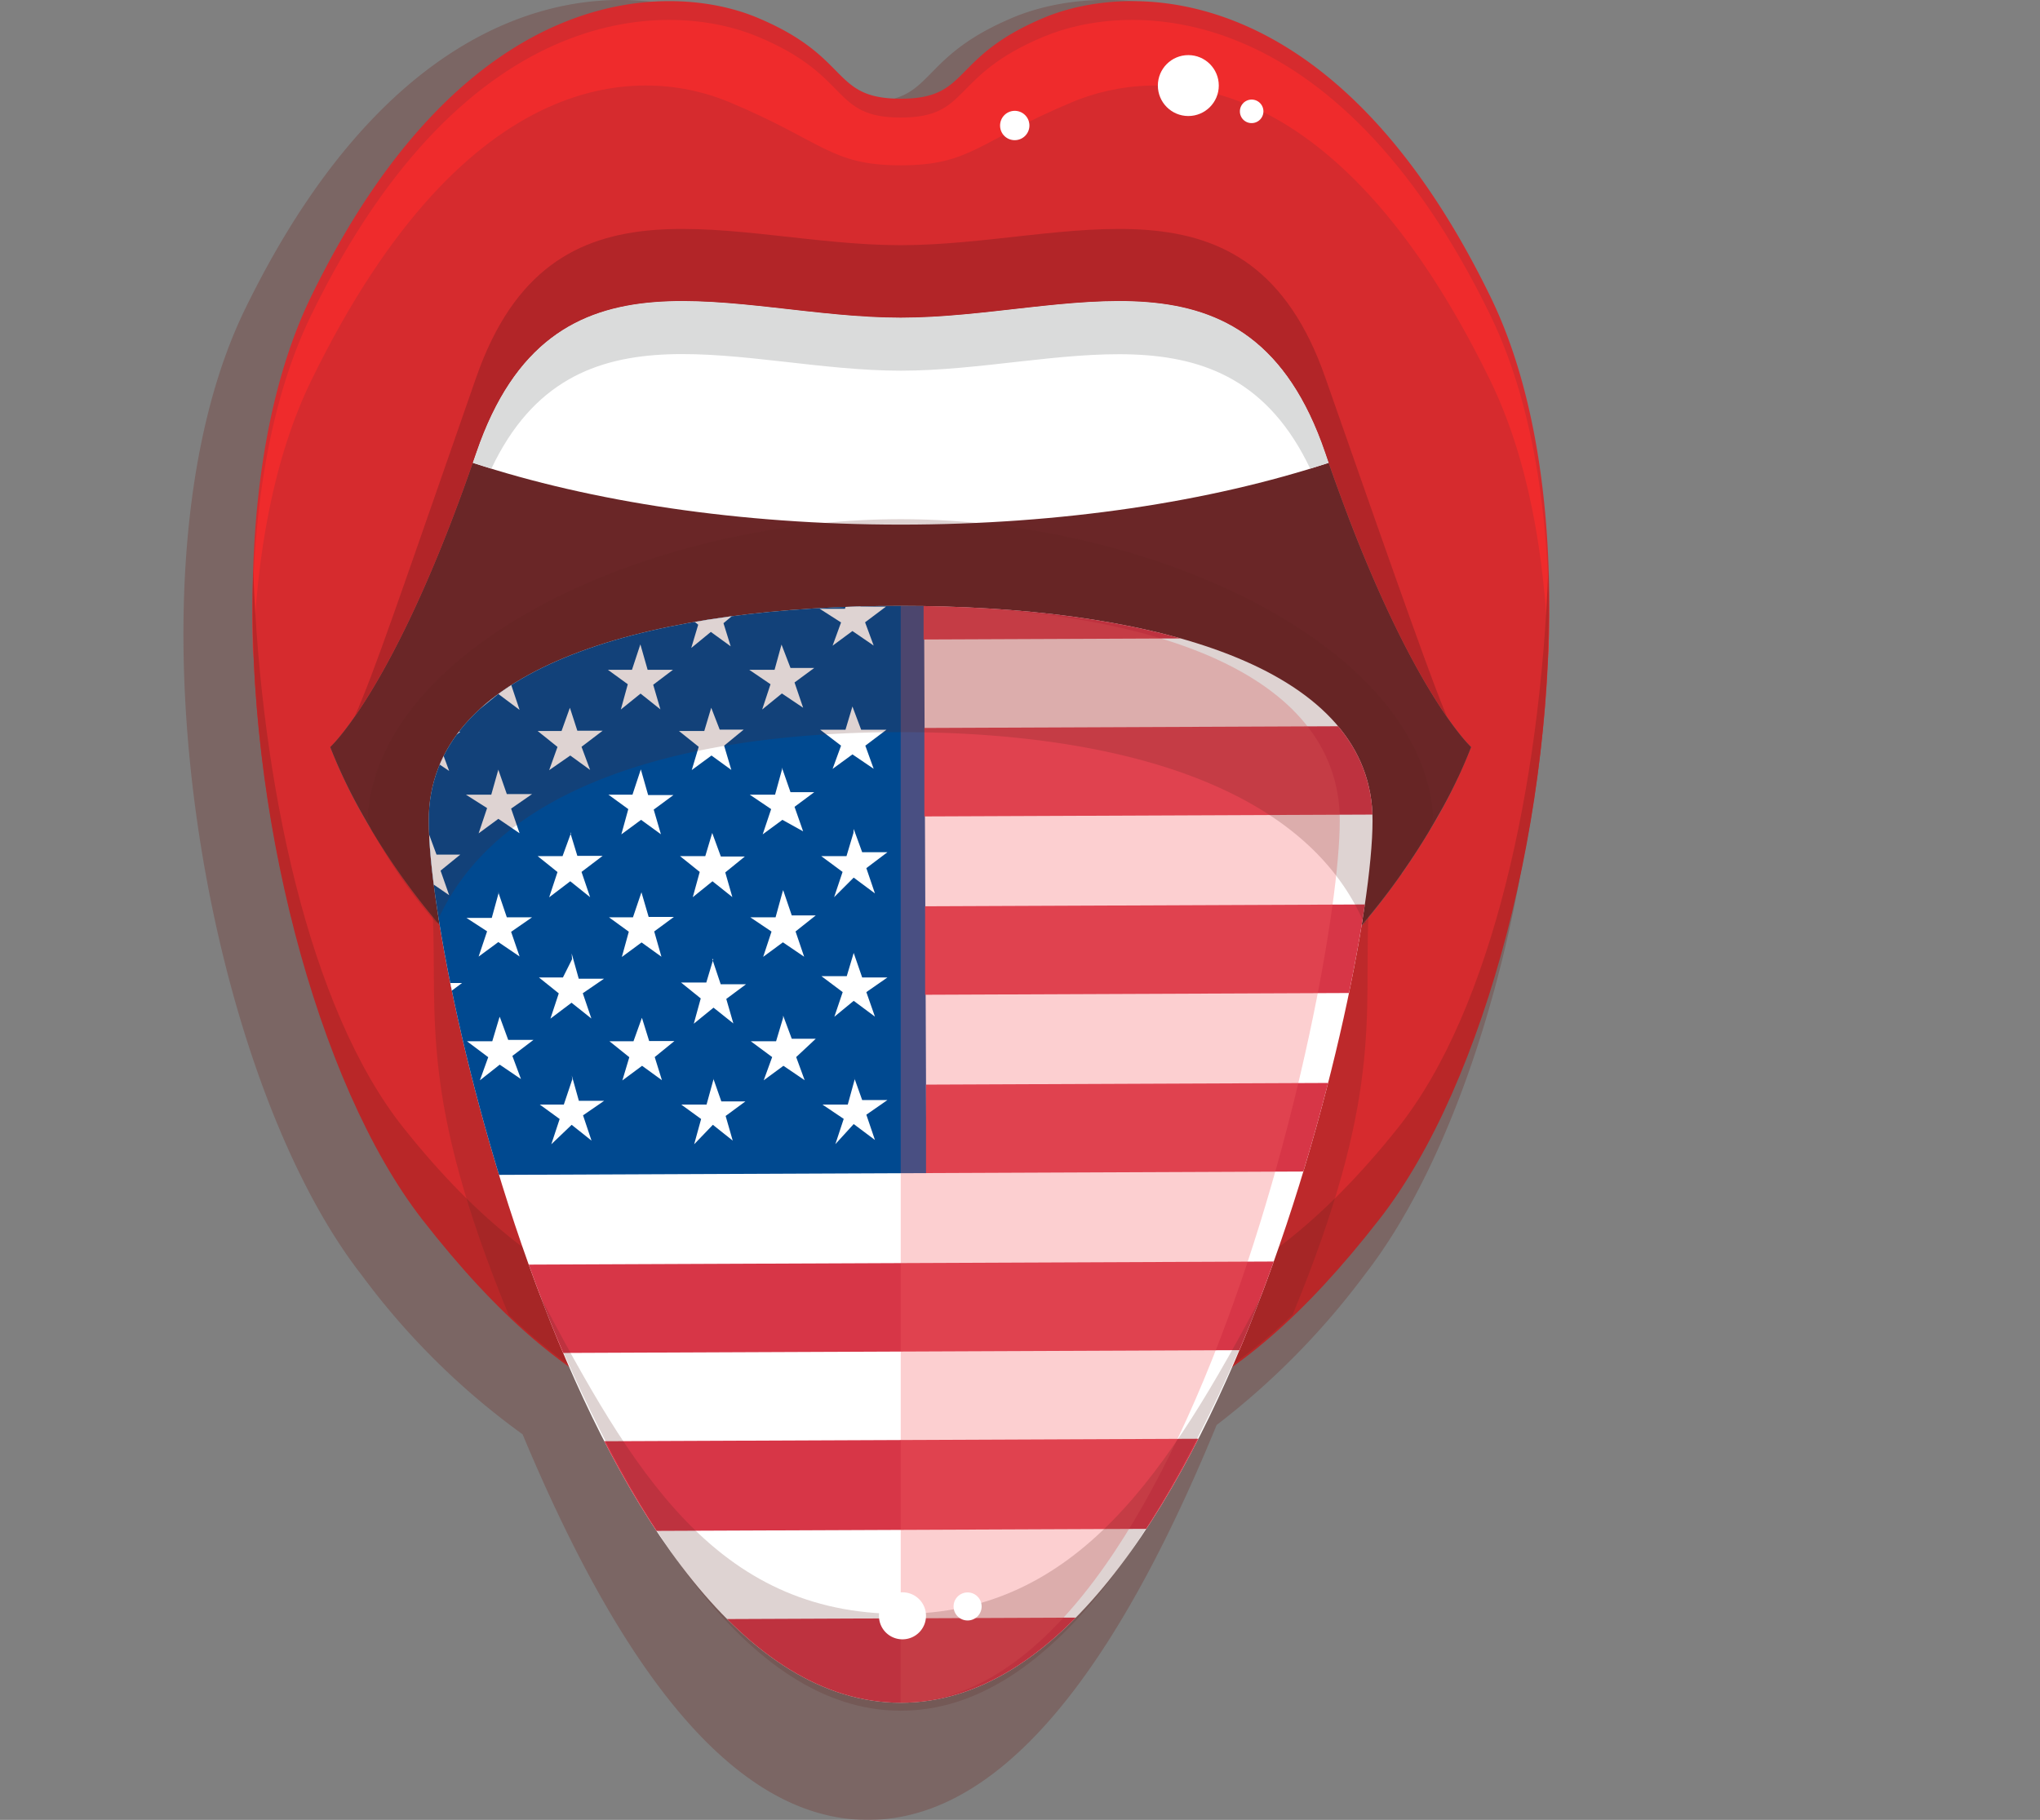 <svg xmlns="http://www.w3.org/2000/svg" xmlns:xlink="http://www.w3.org/1999/xlink" viewBox="0 0 161.37 144"><rect x="0" y="0" width="161.37" height="144" fill="#808080" stroke="none"/><defs><style>.cls-1{fill:none;}.cls-2{isolation:isolate;}.cls-3{fill:#6f2824;}.cls-16,.cls-3{opacity:0.3;}.cls-11,.cls-3{mix-blend-mode:multiply;}.cls-4{fill:#d62b2e;}.cls-5{fill:#6a2627;}.cls-13,.cls-6{fill:#fff;}.cls-7{fill:#dadbdb;}.cls-8{fill:#ef2b2c;}.cls-9{fill:#b22528;}.cls-10{fill:#b92728;}.cls-11{fill:#5a2322;opacity:0.2;}.cls-12{clip-path:url(#clip-path);}.cls-13,.cls-14,.cls-15{fill-rule:evenodd;}.cls-14{fill:#004990;}.cls-15{fill:#d73647;}.cls-16{fill:#f46061;mix-blend-mode:screen;}</style><clipPath id="clip-path" transform="translate(14.53)"><path class="cls-1" d="M94,63.85c-1-11.6-18.44-15.91-37.28-15.91S20.45,52.25,19.43,63.85C18.54,74,31.86,134.73,56.72,134.73S94.89,74,94,63.85Z"/></clipPath></defs><title>AMERICAN-MOUTH</title><g class="cls-2"><g id="Layer_1" data-name="Layer 1"><path class="cls-3" d="M102.62,24.45c-13-26.66-30-26-37-23.07-7.85,3.29-6,6.72-11.88,6.72s-4-3.43-11.88-6.72c-6.95-2.92-24-3.59-37,23.07-10.06,20.64-3.36,60.27,9.19,76.4a58.07,58.07,0,0,0,12.76,12.64C33.57,129.67,42.51,144,54.12,144c11.78,0,20.82-14.77,27.59-31.25a60.47,60.47,0,0,0,11.72-11.9C106,84.72,112.69,45.09,102.62,24.45ZM95.38,72.22a21.65,21.65,0,0,1,1.22-2.8c-7.4-9-23.64-12.21-42.48-12.21S19,60.42,11.64,69.42a31.26,31.26,0,0,1,1.91,4.77,51.55,51.55,0,0,1-7.1-12.32s5.46-5,12.11-24.42c6.27-18.37,21.29-11.2,35.19-11.2S82.67,19.08,89,37.45c6.64,19.44,12.11,24.42,12.11,24.42A49.5,49.5,0,0,1,95.38,72.22Z" transform="translate(14.53)"/><path class="cls-4" d="M103.34,23.42C90.94-2,74.69-1.38,68.06,1.4c-7.5,3.14-5.78,6.41-11.34,6.41S52.88,4.54,45.38,1.4C38.76-1.38,22.5-2,10.1,23.42.5,43.11,6.89,80.91,18.87,96.3A71,71,0,0,0,25.74,104c9.16,8.73,17.93,10.66,31,10.66,8.67,0,15.44-.86,21.7-4C83.91,108,89,103.48,94.58,96.3,106.55,80.91,113,43.11,103.34,23.42ZM98.52,65.77a55.62,55.62,0,0,1-4.94,7h0c-.3.36-.61.71-.92,1.07A46.32,46.32,0,0,1,56.72,89.89a46.31,46.31,0,0,1-35.94-16.1,53.76,53.76,0,0,1-5.15-6.87l-.73-1.19h0a41.7,41.7,0,0,1-3.3-6.61s5.21-4.74,11.55-23.3c6-17.52,20.31-10.68,33.57-10.68S84.31,18.29,90.3,35.81c6.34,18.56,11.54,23.3,11.54,23.3A42.52,42.52,0,0,1,98.52,65.77Z" transform="translate(14.53)"/><path class="cls-5" d="M101.84,59.11A39.81,39.81,0,0,1,99.2,64.6c-5,8.84-17.63,25.29-42.48,25.29S19.23,73.44,14.23,64.6a41.35,41.35,0,0,1-2.64-5.49S15.81,55.28,21.27,41c.52-1.37,1.06-2.83,1.6-4.4l.28-.81c6-17.52,20.31-10.68,33.57-10.68S84.31,18.29,90.3,35.81c.08.27.18.54.27.81.54,1.57,1.08,3,1.6,4.4C97.64,55.28,101.84,59.11,101.84,59.11Z" transform="translate(14.53)"/><path class="cls-6" d="M90.57,36.62c-9.34,3.07-21.09,4.89-33.85,4.89s-24.5-1.82-33.85-4.89l.28-.81c6-17.52,20.31-10.68,33.57-10.68S84.31,18.29,90.3,35.81C90.38,36.08,90.48,36.35,90.57,36.62Z" transform="translate(14.53)"/><path class="cls-7" d="M90.3,35.81C84.31,18.29,70,25.13,56.72,25.13S29.13,18.29,23.15,35.81l-.28.81,1.47.46c6.53-13.78,19.93-7.75,32.38-7.75s25.85-6,32.39,7.75l1.46-.46C90.48,36.35,90.38,36.08,90.3,35.81Z" transform="translate(14.53)"/><path class="cls-8" d="M10.1,30.09C22.5,4.66,36.53,5.3,43.16,8.08c7.49,3.14,8,5,13.56,5s6.07-1.86,13.56-5c6.63-2.78,20.66-3.42,33.06,22,2.94,6,4.37,13.74,4.62,22,.29-10.17-1.07-19.91-4.62-27.18C90.94-.53,74.69.11,68.06,2.89,60.56,6,62.28,9.3,56.72,9.3S52.88,6,45.39,2.89C38.76.11,22.5-.53,10.1,24.9c-3.55,7.27-4.91,17-4.61,27.18C5.73,43.83,7.16,36.11,10.1,30.09Z" transform="translate(14.53)"/><path class="cls-9" d="M90.3,29.86C84.31,12.71,70,19.4,56.72,19.4S29.13,12.71,23.14,29.86c-6.33,18.15-7.94,23-9.62,26.86,2.07-3,5.62-9.19,9.62-20.91,6-17.52,20.32-10.68,33.58-10.68S84.31,18.29,90.3,35.81c4,11.72,7.55,17.93,9.63,20.91C98.83,54.12,96.64,48,90.3,29.86Z" transform="translate(14.53)"/><path class="cls-10" d="M96.06,89.23c-12,15.06-23.09,17.31-39.34,17.31s-27.36-2.25-39.34-17.31C9.92,79.85,6.11,62,5.5,45.14c-.65,18.83,5,40.58,13.37,51.35,12,15.39,21.6,18.38,37.85,18.38s25.88-3,37.85-18.38C103,85.72,108.6,64,107.94,45.13,107.33,62,103.52,79.85,96.06,89.23Z" transform="translate(14.53)"/><circle class="cls-6" cx="94" cy="6.77" r="2.41"/><path class="cls-6" d="M83.55,8.81a.93.93,0,1,1,.93.93A.92.92,0,0,1,83.55,8.81Z" transform="translate(14.53)"/><path class="cls-6" d="M64.58,9.93a1.16,1.16,0,1,1,1.16,1.16A1.15,1.15,0,0,1,64.58,9.93Z" transform="translate(14.53)"/><path class="cls-11" d="M89.09,66.49c-7.62-8.4-13.24-14.71-31.44-13.74l-.93,61.94c13,0,21.82-1.93,31-10.66,7.14-17.33,5.66-23.45,6-31.8C93.82,70.17,88.64,67.41,89.09,66.49Z" transform="translate(14.53)"/><path class="cls-11" d="M24.34,66.49c.46.92-4.73,3.68-4.64,5.74.38,8.35-1.11,14.47,6,31.8,9.16,8.73,17.93,10.66,31,10.66l-.94-61.94C37.59,51.78,32,58.09,24.34,66.49Z" transform="translate(14.53)"/><g class="cls-12"><path class="cls-13" d="M-8.33,138.34a2.92,2.92,0,0,1-2.05-.84,2.88,2.88,0,0,1-.86-2.06l-.38-91.61a2.9,2.9,0,0,1,2.9-2.92l149.35-.62a2.92,2.92,0,0,1,2.05.84,2.88,2.88,0,0,1,.86,2l.38,91.62a2.9,2.9,0,0,1-2.9,2.92Z" transform="translate(14.53)"/><path class="cls-6" d="M140.63,43.2l.38,91.61-149.34.62-.38-91.61,149.34-.62m0-5.83h0L-8.73,38a5.81,5.81,0,0,0-5.8,5.84l.38,91.62a5.79,5.79,0,0,0,1.72,4.11,5.83,5.83,0,0,0,4.1,1.68h0L141,140.63a5.83,5.83,0,0,0,5.8-5.84l-.39-91.62a5.82,5.82,0,0,0-5.82-5.8Z" transform="translate(14.53)"/><polygon class="cls-14" points="73.28 92.82 73.08 43.54 5.83 43.82 6.03 93.1 73.28 92.82 73.28 92.82"/><path class="cls-13" d="M-3.22,46.27l-.56,1.95h-2l1.68,1.25-.66,1.84,1.56-1.15,1.68,1.14-.68-1.83,1.67-1.27h-2l-.67-1.95Zm11.28-.05-.66,2H5.5l1.56,1.26-.54,1.84,1.56-1.16,1.56,1.14-.56-1.83,1.56-1.27h-2l-.56-2Zm11.17,0-.55,2h-2l1.68,1.25-.66,1.84,1.56-1.16,1.68,1.15-.68-1.84,1.56-1.26h-1.9l-.68-1.94Zm11.28,0-.66,1.95H28l1.57,1.25-.66,1.84L30.53,50l1.57,1.14-.68-1.83,1.67-1.27h-2l-.57-1.95Zm11.17-.05-.54,2h-2l1.56,1.26-.55,1.84L41.7,50l1.57,1.14-.57-1.83L44.26,48h-1.9l-.68-2Zm11.18,0-.55,2h-2L52,49.25l-.67,1.84,1.57-1.16,1.68,1.15-.68-1.84L55.55,48h-2L52.86,46Zm-56,10.09L-3.73,58h-2l1.68,1.26-.67,1.83,1.57-1.15,1.67,1.14-.67-1.83L-.49,58h-2l-.67-1.84Zm11.28,0-.66,1.84H5.54l1.57,1.25L6.56,61l1.56-1.15L9.68,61l-.56-1.84,1.56-1.27h-2L8.1,56.09ZM19.27,56l-.55,1.84h-2l1.68,1.25L17.73,61l1.56-1.15L21,61l-.68-1.84,1.56-1.26H20L19.27,56Zm11.28,0-.66,1.84H28l1.57,1.26-.66,1.84,1.67-1.16,1.57,1.14-.68-1.83,1.67-1.27h-2L30.55,56Zm11.18,0-.55,1.84h-2l1.56,1.25-.55,1.84,1.56-1.15,1.57,1.14L42.75,59l1.55-1.27H42.4L41.73,56ZM52.9,55.9l-.55,1.84h-2L52,59l-.67,1.84,1.57-1.15,1.68,1.14L53.92,59l1.67-1.26h-2L52.9,55.9Zm-56,10-.55,1.83h-2L-4,69l-.66,2,1.56-1.27,1.67,1.26-.67-2,1.67-1.27h-2l-.67-1.83Zm11.28,0-.66,1.84H5.58l1.57,1.25-.55,2,1.56-1.26,1.57,1.25-.57-1.95,1.56-1.27h-2l-.56-1.83Zm11.17,0-.55,1.84h-2l1.68,1.25-.66,2,1.56-1.27L21,70.83l-.68-1.94,1.56-1.27H20l-.68-1.84Zm11.29,0-.67,1.84H28l1.57,1.26-.66,2,1.67-1.27,1.57,1.26-.68-2,1.67-1.27h-2l-.56-1.83Zm11.17,0-.55,1.84h-2l1.56,1.25-.55,2,1.56-1.26,1.57,1.25-.56-1.95,1.55-1.26h-1.9l-.67-1.83Zm11.17,0-.55,1.84h-2l1.69,1.25-.67,2L53,69.44l1.68,1.25-.68-2,1.67-1.26h-2l-.67-1.84Zm-56,10-.55,1.84h-2L-4,78.74l-.66,2,1.56-1.26,1.68,1.25-.68-2,1.67-1.15h-2l-.68-2Zm11.28,0-.66,1.84H5.62l1.57,1.25-.55,2L8.2,79.38l1.57,1.25L9.2,78.69l1.56-1.16h-2l-.57-2Zm11.17,0-.55,1.84h-2l1.68,1.26-.66,1.95,1.56-1.27,1.68,1.26-.68-2,1.56-1.16H20l-.68-1.95Zm11.29,0L30,77.34h-1.9l1.57,1.26-.66,2,1.67-1.26,1.57,1.25-.68-2,1.68-1.15h-2l-.56-2Zm11.17,0-.55,1.84h-2l1.56,1.26-.55,2,1.56-1.27,1.57,1.25-.56-1.94,1.56-1.16H42.48l-.67-2ZM53,75.4l-.55,1.84h-2l1.68,1.26-.66,1.95L53,79.19l1.68,1.25L54,78.5l1.67-1.16h-2L53,75.4Zm-56,10-.55,2h-2l1.68,1.14-.66,2L-3,89.18l1.68,1.25-.68-2,1.67-1.15h-2l-.68-2Zm11.28,0-.66,2H5.66l1.57,1.14-.55,2,1.56-1.26,1.57,1.25-.57-1.95,1.56-1.15h-2l-.57-2Zm11.17,0-.55,2h-2l1.68,1.13-.66,2,1.56-1.27,1.68,1.26-.68-2L22,87.24h-1.9l-.68-1.94Zm11.29,0-.67,2h-1.9l1.57,1.14-.66,2L30.69,89l1.57,1.25-.67-2,1.67-1.15h-2l-.56-2Zm11.17,0-.55,2h-2l1.57,1.14-.55,2L41.86,89l1.57,1.25-.56-1.95,1.56-1.15h-1.9l-.68-1.94Zm11.17,0-.55,2h-2l1.68,1.13-.66,2L53,88.94l1.68,1.26-.68-2,1.67-1.16h-2L53,85.16ZM2.62,80.55,2,82.39H.06l1.57,1.26L1,85.49l1.67-1.16L4.2,85.47l-.68-1.83,1.67-1.27h-2l-.57-1.83Zm11.17,0-.56,1.84h-2L12.8,83.6l-.56,1.84,1.56-1.15,1.57,1.14L14.8,83.6l1.57-1.27h-1.9l-.68-1.83Zm11.17,0-.55,1.84h-2l1.68,1.26-.66,1.83L25,84.24l1.68,1.14L26,83.55l1.67-1.27h-2L25,80.45Zm11.28,0-.66,1.84h-1.9l1.57,1.26-.55,1.84,1.56-1.16,1.57,1.14-.57-1.83,1.56-1.27h-2l-.57-1.83Zm11.17,0-.55,1.84h-2l1.69,1.25-.67,1.84,1.56-1.15,1.68,1.14-.67-1.83L50,82.19h-1.9l-.68-1.83ZM2.57,70.68l-.66,1.95H0l1.57,1.14-.67,2,1.67-1.16,1.57,1.14-.68-2,1.67-1.15h-2l-.57-1.95Zm11.18-.05-.56,2h-2l1.56,1.13-.55,2,1.56-1.15,1.57,1.14-.56-2,1.55-1.16H14.43l-.68-2Zm11.17,0-.55,2h-2L24,73.69l-.67,2,1.56-1.15,1.68,1.14-.67-1.95,1.66-1.15h-2l-.68-2Zm11.28,0-.66,1.95h-1.9l1.57,1.14-.55,2,1.56-1.15,1.57,1.13-.57-2,1.56-1.15h-2l-.57-1.95Zm11.17-.05-.55,2h-2l1.68,1.13-.66,2,1.56-1.15,1.68,1.14-.68-2L50,72.43h-1.9l-.68-2ZM2.54,60.93l-.67,2H0L1.55,64,.88,66l1.67-1.15L4.12,66l-.68-2,1.67-1.15h-2l-.57-2Zm11.17,0-.56,2h-2L12.72,64l-.56,2,1.56-1.16,1.57,1.14-.57-2,1.56-1.15H14.39l-.68-1.95Zm11.17,0-.55,1.95h-2L24,63.94l-.67,2,1.56-1.15,1.68,1.14-.67-1.95,1.66-1.15h-2l-.68-1.95Zm11.28-.05-.66,2H33.6l1.57,1.14-.55,2,1.56-1.15,1.57,1.14-.57-1.95,1.56-1.15h-2l-.57-2Zm11.17,0-.55,2h-2l1.69,1.14-.67,2,1.56-1.15L49,65.78l-.68-1.94,1.56-1.16H48l-.68-1.95ZM2.49,51.18l-.66,2H-.06L1.5,54.28.84,56.23,2.51,55l1.57,1.25L3.4,54.27l1.67-1.15h-2l-.57-2Zm11.18,0-.56,2h-2l1.57,1.14-.56,2,1.56-1.27,1.57,1.25-.57-2,1.56-1.15H14.35l-.68-1.95Zm11.16,0L24.29,53h-2L24,54.18l-.67,2,1.56-1.27,1.68,1.26-.67-2L27.52,53h-2l-.69-1.94ZM36.12,51l-.66,2h-1.9l1.57,1.14-.55,2,1.56-1.26,1.57,1.25-.57-1.95L38.7,53h-2l-.57-2Zm11.17,0-.55,2h-2l1.68,1.14-.66,2,1.56-1.27L49,56l-.68-2,1.56-1.15H48L47.29,51Z" transform="translate(14.53)"/><path class="cls-15" d="M141,134.81l-149.34.62,0-7.11L141,127.7l0,7.11Zm-.38-91.61,0,7.06-82.09.34,0-7.06,82.08-.34Zm.06,14.06,0,7-82.09.34,0-7,82.09-.34Zm.06,14.11,0,7-82.09.34,0-7,82.09-.34Zm.06,14.11,0,7-82.08.34,0-7,82.09-.34Zm.05,14.11,0,7-149.33.62,0-7,149.33-.62Zm.06,14,0,7.11-149.34.62,0-7.11,149.34-.62Z" transform="translate(14.53)"/></g><path class="cls-16" d="M56.72,134.73c23.12,0,35.52-60.76,34.69-70.88-1-11.6-17.17-15.91-34.69-15.91Z" transform="translate(14.53)"/><path class="cls-11" d="M98.83,64.45a4.87,4.87,0,0,1-.31,1.32,55.62,55.62,0,0,1-4.94,7h0c-.3.36.14,0-.18.33-4.77-11.13-20-15.17-36.68-15.17S24.81,61.92,20,73.05a40.38,40.38,0,0,1-4.41-6.13l-.73-1.19h0a5.11,5.11,0,0,1-.3-1.27C15.67,50.92,37,41.08,56.72,41.08S97.76,50.92,98.83,64.45Z" transform="translate(14.53)"/><path class="cls-11" d="M56.72,127.7c-14.69,0-21.23-11.33-28.64-25.34,7,17.3,16.36,33,28.64,33s21.65-15.7,28.64-33C77.94,116.37,70.73,127.7,56.72,127.7Z" transform="translate(14.53)"/><path class="cls-6" d="M55,127.85a1.86,1.86,0,1,1,1.85,1.86A1.85,1.85,0,0,1,55,127.85Z" transform="translate(14.53)"/><circle class="cls-6" cx="76.54" cy="127.11" r="1.11"/></g></g></svg>